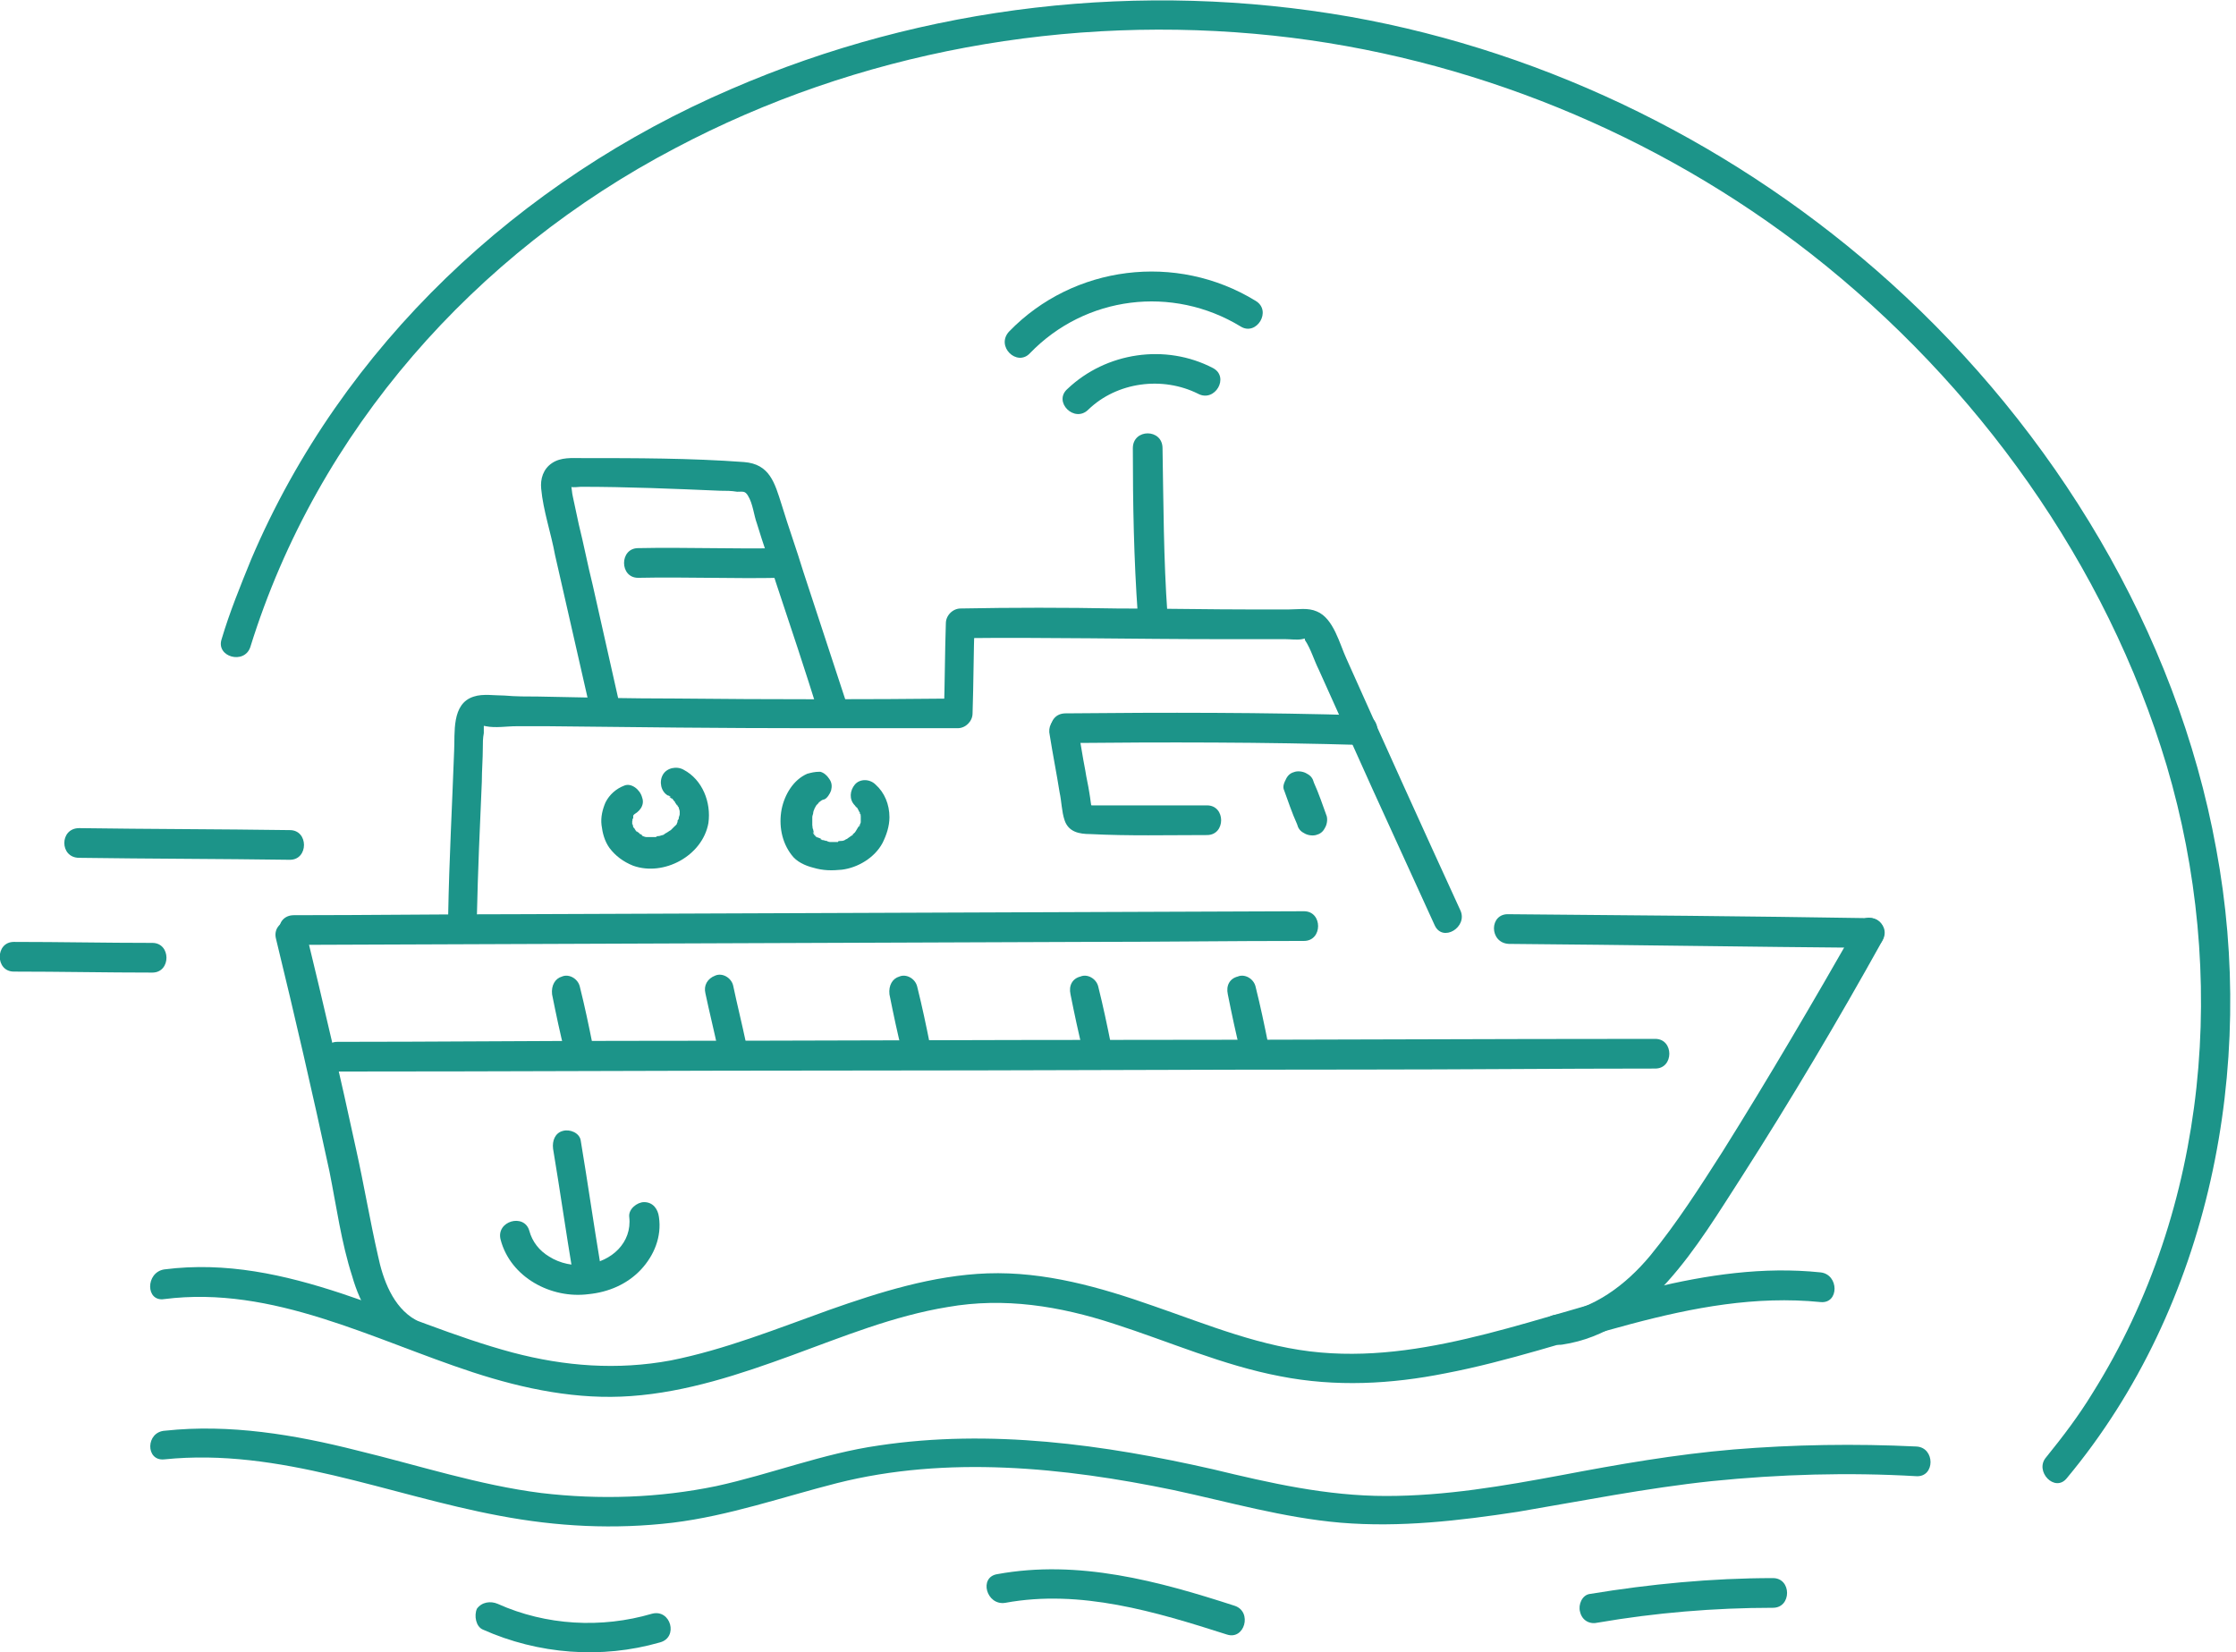 <?xml version="1.0" encoding="UTF-8"?> <svg xmlns="http://www.w3.org/2000/svg" xmlns:xlink="http://www.w3.org/1999/xlink" fill="none" height="167" viewBox="0 0 226 167" width="226"><clipPath id="a"><path d="m0 0h225.4v167h-225.4z"></path></clipPath><g clip-path="url(#a)" fill="#1c9489"><path d="m208.9 149.4c14.5-17.4 19.2-41.6 15.1-63.6-4-22-16.4-42.3-32.9-57.2-15.3-13.8-34.4-23.3-54.6-26.9-21.1-3.7-43-1.2-62.6 7.3-21.4 9.2-39.3 25.9-48.5 47.5-1.1 2.7-2.2 5.4-3 8.1-.6 1.8 2.3 2.6 2.9.8 6.8-21.9 22.7-39.8 42.9-50.4 18.5-9.8 39.8-13.6 60.5-11.4 19.7 2.1 38.8 9.9 54.4 22.1 16.7 13.1 29.8 31.3 35.9 51.7 6.2 21 4.3 44.6-7.5 63.4-1.4 2.3-3 4.4-4.7 6.5-1.2 1.4.9 3.6 2.1 2.1z"></path><path d="m29.7 95.5c26.6-.1 53.1-.2 79.7-.3 7.5 0 14.9-.1 22.4-.1 1.9 0 1.9-3 0-3-26.6.1-53.1.2-79.7.3-7.5 0-14.9.1-22.4.1-2 0-2 3 0 3z"></path><path d="m167.3 105c-17.3 0-34.6.1-51.9.1s-34.6.1-51.9.1c-9.8 0-19.6.1-29.4.1-1.9 0-1.9 3 0 3 17.3 0 34.6-.1 51.9-.1s34.6-.1 51.9-.1c9.8 0 19.6-.1 29.4-.1 1.9 0 1.9-3 0-3z"></path><path d="m27.9 94.9c1.9 7.8 3.7 15.6 5.4 23.5.7 3.5 1.2 7.2 2.3 10.6.8 2.8 2.3 5.5 4.9 7 1.7.9 3.2-1.6 1.5-2.6-2.3-1.3-3.3-4.1-3.8-6.5-.8-3.5-1.4-7.1-2.2-10.7-1.6-7.4-3.3-14.7-5.1-22.1-.6-1.9-3.5-1.1-3 .8z"></path><path d="m157.9 135.9c8.7-1.3 13.7-10.1 18.1-16.9 5-7.8 9.8-15.9 14.3-24 .9-1.7-1.6-3.2-2.6-1.5-4.4 7.7-8.9 15.4-13.6 22.9-2.3 3.6-4.6 7.2-7.3 10.5-2.5 3-5.7 5.4-9.7 6-1.9.4-1.1 3.3.8 3z"></path><path d="m152.5 95.4c12.2.1 24.3.3 36.5.4 1.9 0 1.9-3 0-3-12.2-.2-24.3-.3-36.5-.4-2-.1-2 2.9 0 3z"></path><path d="m48.2 92.6c.1-4.5.3-9.1.5-13.6 0-1.1.1-2.3.1-3.4 0-.5 0-1 .1-1.5 0 0 0-.8 0-.9-.2.3-.1.1.2.2 1 .2 2.1 0 3.1 0h3.2c8.8.1 17.6.2 26.3.2h15.1c.8 0 1.5-.7 1.5-1.5.1-3 .1-6.1.2-9.1-.5.5-1 1-1.5 1.5 8.8-.1 17.6.1 26.3.1h6.6c.5 0 1.2.1 1.7 0s.2-.1.3.1c.6.9.9 2 1.4 3 1.8 4 3.6 8 5.4 12 2.1 4.6 4.2 9.2 6.3 13.8.8 1.8 3.4.2 2.6-1.5-3.9-8.5-7.7-16.9-11.5-25.4-.7-1.5-1.3-4.1-3-4.8-.9-.4-1.9-.2-2.9-.2-1.1 0-2.3 0-3.4 0-4.6 0-9.3-.1-13.9-.1-5.3-.1-10.5-.1-15.8 0-.8 0-1.5.7-1.5 1.5-.1 3-.1 6.1-.2 9.1l1.5-1.5c-9.5.1-19.1.1-28.6 0-4.6 0-9.3-.1-13.9-.2-1.1 0-2.3 0-3.4-.1-1 0-2.2-.2-3.1.1-2.3.7-1.9 3.7-2 5.5-.2 5.5-.5 11-.6 16.5-.1 2.1 2.9 2.1 2.9.2z"></path><path d="m107.7 75.1c10-.1 20.1-.1 30.1.2 1.9 0 1.9-3 0-3-10-.3-20.1-.3-30.1-.2-2 0-2 3 0 3z"></path><path d="m106.1 74.3c.3 1.9.7 3.9 1 5.8.2.9.2 1.9.5 2.8.4 1.2 1.5 1.4 2.6 1.4 3.9.2 7.8.1 11.8.1 1.9 0 1.9-3 0-3-2.1 0-4.2 0-6.3 0-1 0-2 0-3 0-.5 0-1 0-1.5 0-.3 0-.5 0-.8 0-.1 0-.7-.1-.5 0l.5.5c-.1-.2-.2-1.3-.3-1.8-.1-.7-.3-1.5-.4-2.2-.3-1.5-.5-3-.8-4.5-.1-.8-1.1-1.2-1.8-1-.8.3-1.2 1.1-1 1.9z"></path><path d="m114.5 45.3c0 5.6.1 11.2.5 16.8.1 1.9 3.1 1.9 3 0-.4-5.6-.4-11.2-.5-16.8 0-2-3-2-3 0z"></path><path d="m110 41.4c2.9-2.8 7.5-3.4 11.1-1.6 1.7.9 3.2-1.7 1.5-2.6-4.8-2.5-10.8-1.6-14.7 2.1-1.5 1.3.7 3.5 2.1 2.1z"></path><path d="m104.1 35.7c5.6-5.8 14.4-6.9 21.3-2.7 1.6 1 3.2-1.6 1.5-2.6-8-4.9-18.4-3.6-24.9 3.1-1.4 1.5.8 3.6 2.1 2.2z"></path><path d="m62.6 71.1c-.9-4-1.8-8-2.7-12-.5-2-.9-4.1-1.4-6.1-.2-.9-.4-1.9-.6-2.8-.1-.4-.1-.9-.2-1.2l-.1.1c-.2.2-.2.2.1.1.2.1.8 0 1 0 4.7 0 9.4.2 14.1.4.6 0 1.1 0 1.7.1.6 0 .8-.1 1.1.4.5.8.6 2 .9 2.8.6 2 1.3 3.9 1.9 5.9 1.5 4.5 3 9 4.4 13.5.6 1.8 3.5 1 2.9-.8-1.5-4.6-3-9.1-4.5-13.7-.7-2.3-1.5-4.5-2.2-6.8-.7-2.2-1.2-4.1-3.8-4.3-5.4-.4-10.9-.4-16.4-.4-1 0-2.1-.1-3 .5s-1.2 1.6-1.1 2.6c.2 2.2 1 4.5 1.4 6.7 1.2 5.3 2.4 10.5 3.6 15.8.4 1.9 3.3 1.1 2.9-.8z"></path><path d="m64.5 58.4c4.8-.1 9.6.1 14.4 0 1.9 0 1.9-3 0-3-4.8.1-9.6-.1-14.4 0-1.9 0-1.9 3 0 3z"></path><path d="m63.1 79.4c-.8.3-1.5.9-1.9 1.7-.3.7-.5 1.5-.4 2.3s.3 1.6.8 2.3c.6.8 1.4 1.4 2.4 1.8 3.1 1.1 7-1 7.6-4.3.3-2.1-.6-4.4-2.5-5.4-.7-.4-1.7-.2-2.1.5s-.2 1.7.5 2.1c.1 0 .3.1.3.2 0 0-.2-.2-.1 0 .1 0 .1.1.2.1s.2.3.3.3c0 0-.2-.3 0 0 0 .1.1.2.1.2l.2.3s-.1-.3 0-.1c0 .1 0 .1.1.2 0 .1.1.3.1.4 0-.3 0-.2 0-.1v.3.2c0 .2.1-.3 0-.1 0 .1-.1.3-.1.4s0 .1-.1.2c0 .1-.1.2 0 .1.1-.2 0 0 0 0 0 .1-.1.2-.1.3-.1.1-.2.2-.2.3 0 0 .2-.3 0-.1l-.1.1c-.1.1-.2.2-.2.2l-.1.1c-.1.1.3-.2 0 0-.2.1-.4.3-.7.4-.2.1.1-.1.1 0l-.2.1c-.1 0-.3.1-.4.1s-.2 0-.3.1c-.2.1.1 0 .1 0-.1 0-.1 0-.2 0s-.3 0-.4 0-.1 0-.2 0h-.1c-.1 0-.1 0 0 0h.1c-.1 0-.1 0-.1 0-.1 0-.1 0-.2 0s-.3-.1-.4-.1c-.2-.1.3.1.1 0 0 0-.1 0-.1-.1-.1 0-.1-.1-.2-.1l-.1-.1c-.1-.1-.1 0 .1.1-.1 0-.2-.2-.3-.3-.2-.2.1 0 0 .1l-.1-.1c-.1-.1-.1-.2-.2-.3-.1-.2.1.3 0 .1 0-.1 0-.1-.1-.2 0-.1-.1-.5-.1-.2 0-.1 0-.2 0-.2 0-.1 0-.1 0-.2 0-.2.1-.2 0 0 0-.1 0-.2.1-.3 0-.1 0-.1 0-.2v-.1c0-.1 0-.1-.1.2.1-.1.1-.2.2-.3.1-.2-.2.2-.1.1l.1-.1s-.3.2-.1.1c.1-.1.3-.2-.1 0 .7-.3 1.3-1 1-1.8-.2-.8-1.1-1.5-1.8-1.2z"></path><path d="m81.6 78.2c-1.4.6-2.3 2.1-2.6 3.6-.3 1.6 0 3.3 1 4.6.5.7 1.4 1.1 2.2 1.3 1 .3 1.9.3 2.9.2 1.6-.2 3.3-1.2 4.1-2.7.4-.8.7-1.7.7-2.6 0-1.3-.5-2.5-1.4-3.3-.6-.6-1.6-.6-2.1 0s-.6 1.5 0 2.1c.1.1.1.2.2.2.2.2-.2-.3 0 0 .1.1.2.4.3.5 0-.1-.1-.1-.1-.2 0 .1 0 .1.1.2 0 .1 0 .2.1.2v.2c-.1-.4 0-.2 0 0v.5c0-.5 0-.1 0 .1 0 .1-.1.2-.1.3s0 .1-.1.2c.2-.5.1-.2 0-.1-.1.2-.2.3-.3.5-.2.3.3-.4 0 0-.1.2-.3.3-.4.4-.2.2.2-.2.1 0-.1 0-.1.1-.2.1-.1.1-.3.2-.4.3-.1 0-.2.1-.2.1.3-.2.2-.1 0 0s-.3.1-.5.1c-.1 0-.2 0-.2.1h.1c-.2 0-.3 0-.5 0s-.3 0-.5 0c-.1 0-.3-.1.1 0-.1 0-.2 0-.3-.1-.2 0-.3-.1-.5-.1-.1 0-.2-.1-.2-.1.3.1.2.1.1 0s-.3-.1-.4-.2c0 0-.1-.1-.2-.1.3.1.3.2.1.1l-.1-.1c-.1-.1 0-.2.1.1 0-.1-.1-.2-.2-.2 0-.1-.1-.1-.1-.2-.1-.1 0-.2.1.1 0-.1-.1-.3-.1-.4s-.1-.2-.1-.3 0-.1 0-.2c.1.5 0 .3 0 .1 0-.3 0-.5 0-.8 0-.1 0-.1 0-.2 0 .5 0 .2 0 .1 0-.2.1-.3.1-.5 0-.1.2-.6 0-.1.1-.1.1-.3.2-.4 0-.1.1-.1.1-.2.1-.1.3-.3 0 0 .1-.1.2-.2.3-.3l.1-.1c-.3.3-.2.1 0 0 .1-.1.3-.2.4-.2.3-.1.6-.6.7-.9.1-.4.1-.8-.2-1.2-.2-.3-.5-.6-.9-.7-.6 0-.9.1-1.3.2z"></path><path d="m55.8 100.5c.4 2 .8 3.9 1.3 5.9.2.8 1.1 1.3 1.8 1 .8-.3 1.2-1 1-1.8-.4-2-.8-3.9-1.3-5.9-.2-.8-1.1-1.3-1.8-1-.7.2-1.1.9-1 1.8z"></path><path d="m89.9 100.5c.4 2 .8 3.9 1.3 5.9.2.8 1.1 1.3 1.8 1 .8-.3 1.2-1 1-1.8-.4-2-.8-3.9-1.3-5.9-.2-.8-1.1-1.3-1.8-1-.7.2-1.1.9-1 1.8z"></path><path d="m124.1 100.5c.4 2 .8 3.9 1.3 5.9.2.8 1.1 1.3 1.8 1 .8-.3 1.2-1 1-1.8-.4-2-.8-3.9-1.3-5.9-.2-.8-1.1-1.3-1.8-1-.8.2-1.2.9-1 1.8z"></path><path d="m108.2 100.5c.4 2 .8 3.9 1.3 5.9.2.8 1.1 1.3 1.8 1 .8-.3 1.2-1 1-1.8-.4-2-.8-3.9-1.3-5.9-.2-.8-1.1-1.3-1.8-1-.8.2-1.2.9-1 1.8z"></path><path d="m71.3 100.4c.4 1.9.9 3.9 1.3 5.8.2.8 1.1 1.3 1.8 1 .8-.3 1.2-1 1-1.8-.4-1.9-.9-3.9-1.3-5.8-.2-.8-1.1-1.3-1.8-1-.8.3-1.2 1-1 1.8z"></path><path d="m16.6 131.3c11-1.4 21.1 4.1 31.2 7.4 5.2 1.7 10.6 2.8 16 2.4 5.6-.4 11-2.2 16.2-4.1s10.3-4 15.8-4.9c5.7-1 11.3-.1 16.8 1.7 5.6 1.8 11 4.2 16.8 5.3 5.6 1.1 11.2.8 16.7-.3 12.6-2.4 24.8-8.5 37.9-7.2 1.9.2 1.9-2.8 0-3-11.6-1.2-22.7 3.4-33.7 6.2-5.5 1.4-11.1 2.4-16.8 1.9-5.9-.5-11.4-2.8-16.9-4.7-5.4-1.9-11-3.5-16.8-3.3-5.5.2-10.9 1.9-16 3.7-5.3 1.9-10.5 4-16 5.1-5.4 1-10.7.6-16-.8-11.6-3.1-22.7-10-35.2-8.4-1.9.3-1.9 3.3 0 3z"></path><path d="m16.6 147.5c11.7-1.2 22.6 3.6 33.9 5.7 5.8 1.1 11.6 1.4 17.5.7 5.7-.7 11.1-2.6 16.6-4 11.1-2.8 22.9-1.6 34 .7 5.6 1.2 11.1 2.8 16.9 3.3 6 .5 12-.2 17.9-1.1 6.5-1.1 13-2.4 19.6-3.1 6.9-.7 13.8-.9 20.7-.5 1.9.1 1.9-2.9 0-3-6.2-.3-12.4-.2-18.5.3-5.9.5-11.6 1.5-17.4 2.6-5.9 1.1-11.7 2.1-17.7 2.1s-11.7-1.3-17.5-2.7c-11-2.5-22.5-4.1-33.8-2.4-5.6.8-10.9 2.9-16.4 4.1-5.8 1.2-11.8 1.4-17.7.7-6.3-.8-12.4-2.8-18.6-4.3-6.3-1.6-12.9-2.7-19.4-2-2 .1-2 3.1-.1 2.9z"></path><path d="m50.6 125.3c1 3.8 5.1 6 8.9 5.5 2-.2 3.9-1 5.3-2.5 1.3-1.4 2.1-3.3 1.8-5.3-.1-.8-.6-1.5-1.5-1.5-.7 0-1.6.7-1.5 1.5.3 2.6-1.8 4.5-4.3 4.8-1.3.2-2.7-.1-3.8-.8-1-.6-1.7-1.5-2-2.6-.5-1.8-3.4-1-2.9.9z"></path><path d="m55.9 116.1c.7 4.2 1.3 8.4 2 12.6.1.8 1.1 1.2 1.8 1 .9-.2 1.2-1 1-1.8-.7-4.2-1.3-8.4-2-12.6-.1-.8-1.1-1.2-1.8-1-.8.2-1.1 1-1 1.8z"></path><path d="m8 86.7c7.1.1 14.2.1 21.3.2 1.9 0 1.9-3 0-3-7.1-.1-14.2-.1-21.3-.2-2 0-2 3 0 3z"></path><path d="m1.4 98.2c4.7 0 9.3.1 14.0.1 1.9 0 1.9-3 0-3-4.7 0-9.3-.1-14-.1-1.9 0-1.9 3 0 3z"></path><path d="m129.8 79.9c.4 1.1.8 2.3 1.3 3.4.1.4.3.7.7.9.3.2.8.3 1.2.2s.7-.3.9-.7c.2-.3.3-.8.2-1.2-.4-1.1-.8-2.3-1.3-3.4-.1-.4-.3-.7-.7-.9-.3-.2-.8-.3-1.2-.2s-.7.3-.9.7-.4.8-.2 1.2z"></path><path d="m101.6 162c7.6-1.4 15.2.9 22.4 3.2 1.8.6 2.6-2.3.8-2.9-7.7-2.5-15.8-4.7-24-3.2-1.9.3-1.1 3.2.8 2.9z"></path><path d="m161.5 164c5.8-1 11.8-1.5 17.7-1.5 1.9 0 1.9-3 0-3-6.2 0-12.4.6-18.5 1.6-.8.1-1.2 1.1-1 1.8.2.9 1 1.3 1.8 1.1z"></path><path d="m48.8 164.7c5.6 2.5 12 3 17.9 1.3 1.9-.5 1.1-3.4-.8-2.9-5.1 1.5-10.7 1.2-15.6-1-.7-.3-1.6-.2-2.1.5-.3.7-.1 1.8.6 2.1z"></path></g></svg>